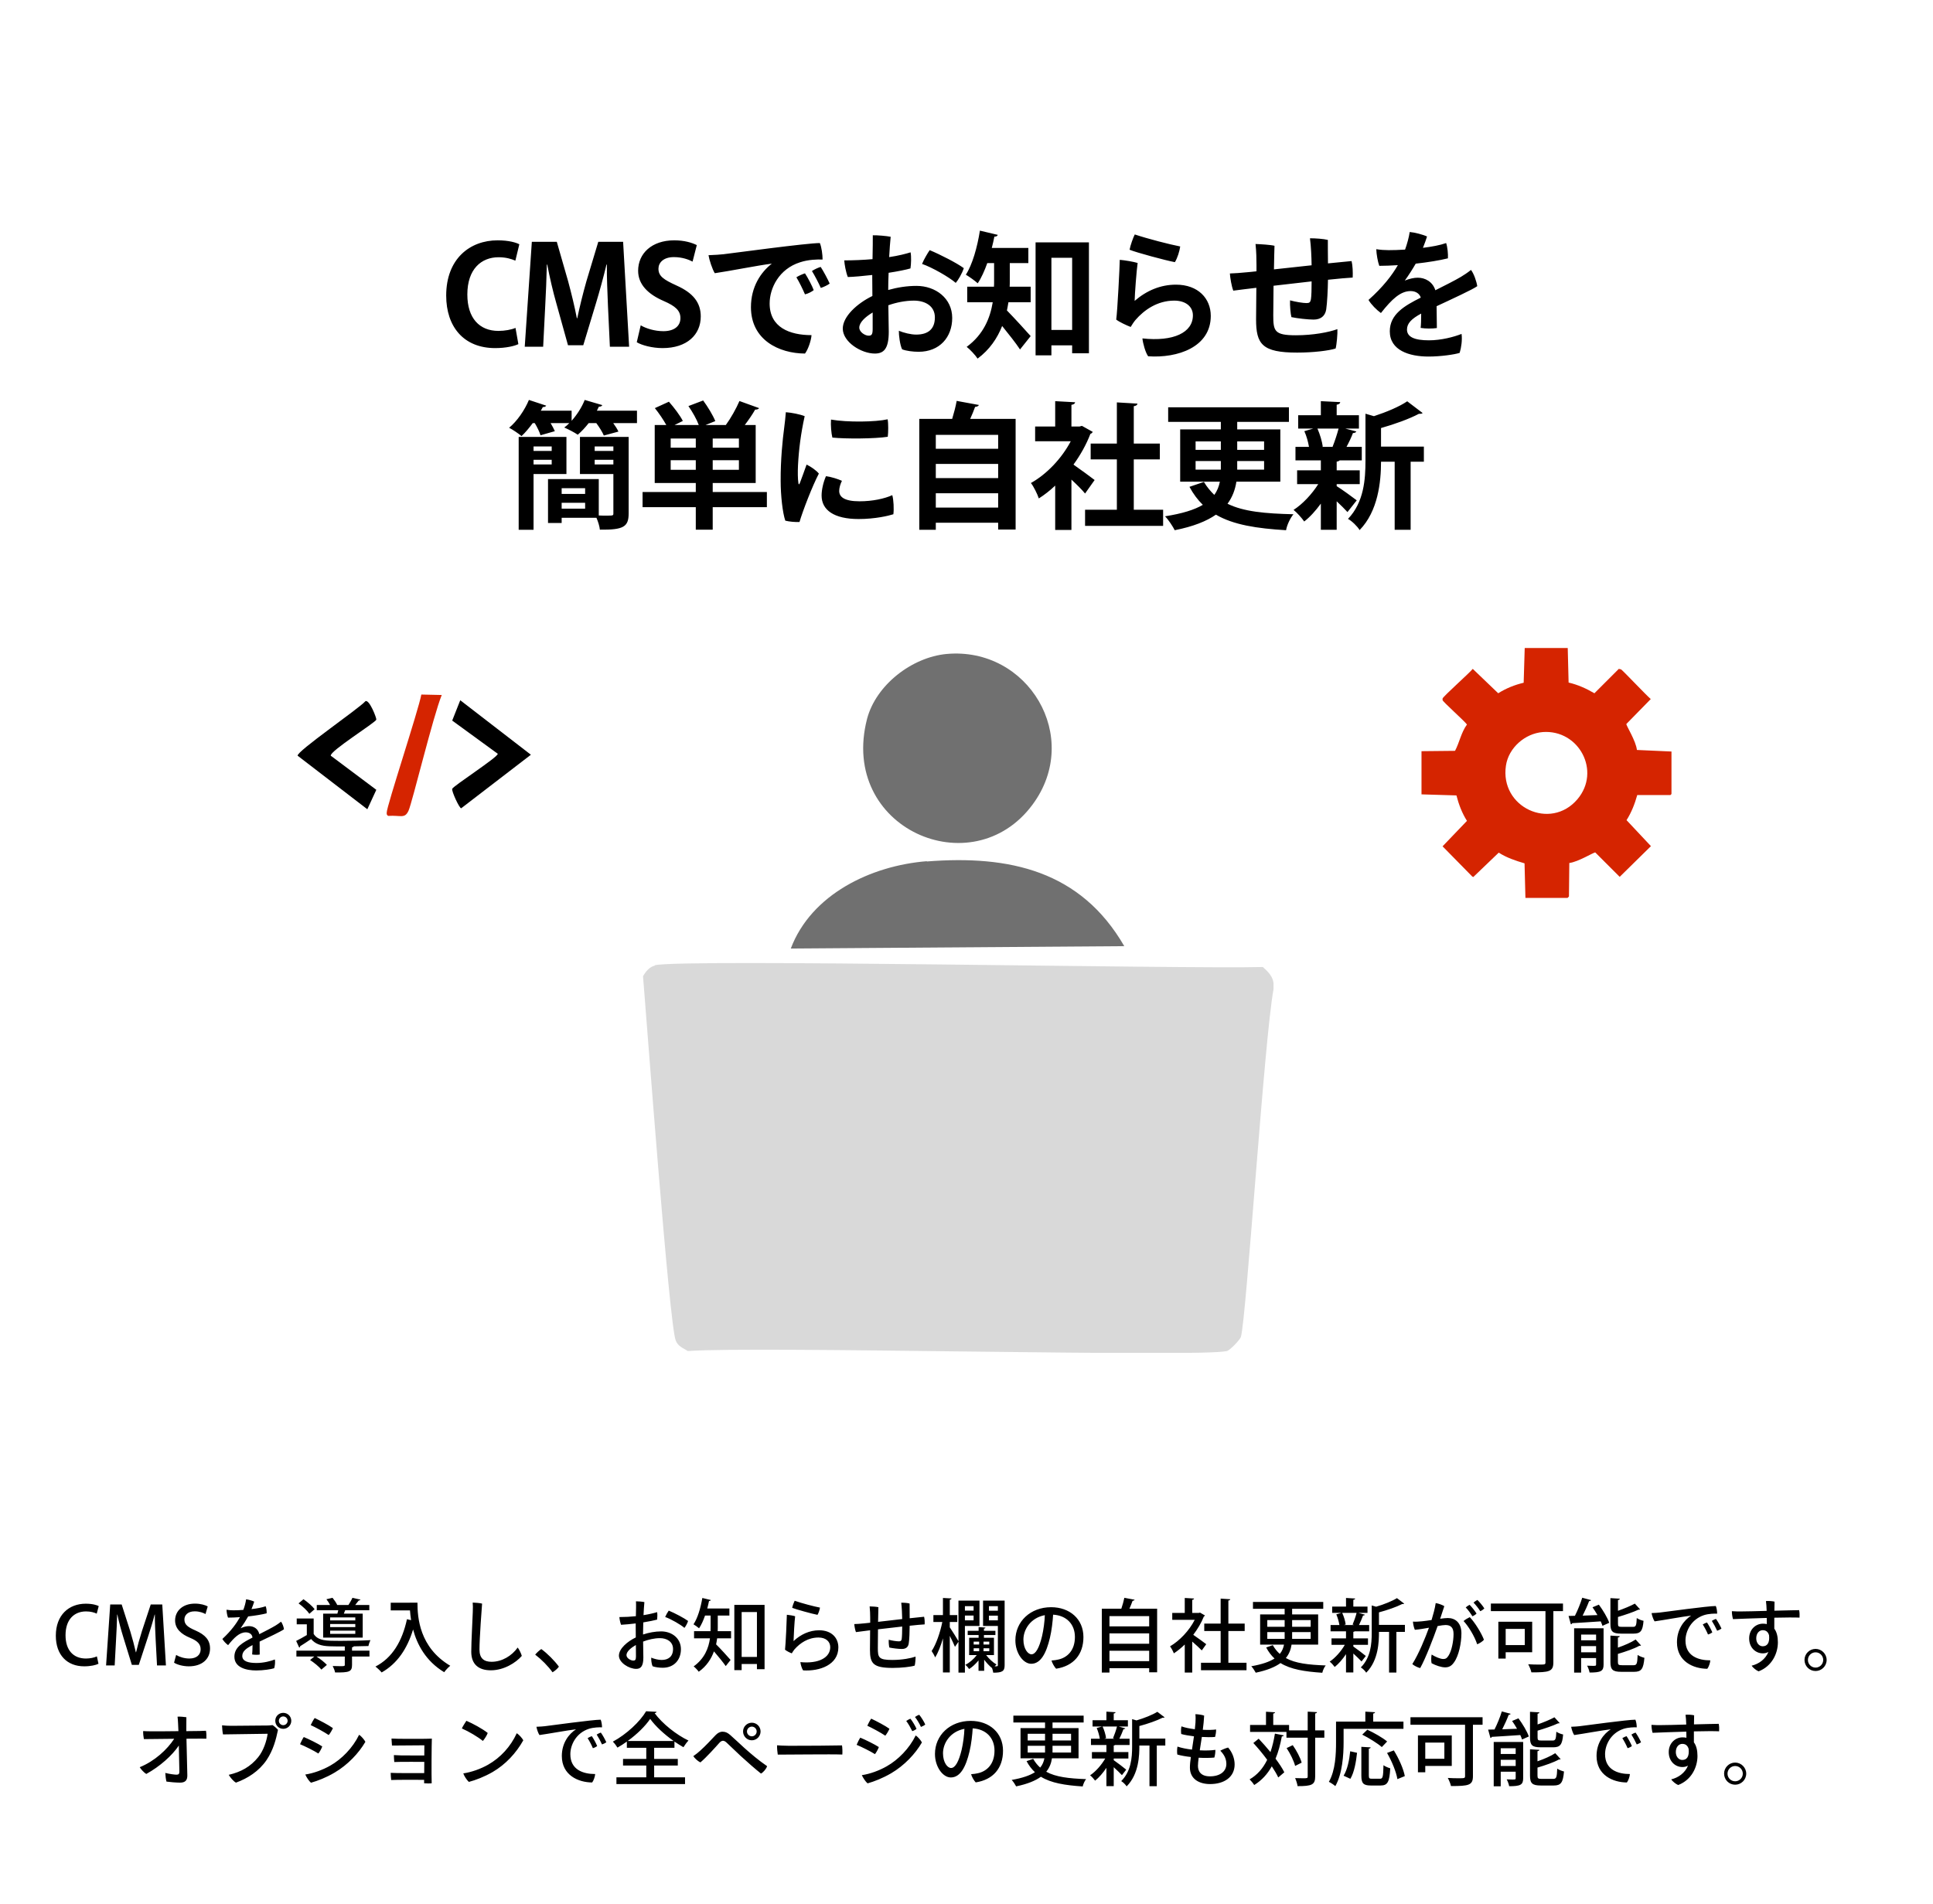 <?xml version="1.0" encoding="UTF-8"?> <svg xmlns="http://www.w3.org/2000/svg" width="340" height="335" viewBox="0 0 340 335" fill="none"><rect width="340" height="335" fill="white"></rect><path d="M17.043 291.404L17.323 292.706C16.875 292.93 15.965 293.154 14.803 293.154C11.821 293.154 9.819 291.18 9.819 287.764C9.819 284.124 12.115 282.136 15.083 282.136C16.315 282.136 17.071 282.402 17.365 282.556L17.015 283.886C16.567 283.676 15.937 283.494 15.139 283.494C13.067 283.494 11.527 284.894 11.527 287.68C11.527 290.312 12.899 291.782 15.111 291.782C15.839 291.782 16.581 291.628 17.043 291.404ZM28.542 282.276L29.186 293H27.618L27.38 288.492C27.31 287.036 27.226 285.384 27.24 284.054H27.198C26.876 285.314 26.456 286.686 26.008 288.044L24.412 292.902H23.194L21.724 288.142C21.29 286.742 20.912 285.342 20.646 284.054H20.604C20.576 285.384 20.492 287.078 20.408 288.576L20.17 293H18.658L19.386 282.276H21.402L22.914 286.994C23.306 288.31 23.628 289.5 23.894 290.676H23.936C24.202 289.528 24.538 288.31 24.958 286.98L26.512 282.276H28.542ZM36.538 282.612L36.146 283.956C35.796 283.76 35.124 283.48 34.242 283.48C32.968 283.48 32.436 284.222 32.436 284.908C32.436 285.818 33.038 286.266 34.396 286.854C36.118 287.61 36.944 288.548 36.944 290.018C36.944 291.81 35.614 293.154 33.206 293.154C32.198 293.154 31.134 292.86 30.616 292.51L30.98 291.152C31.554 291.502 32.422 291.782 33.304 291.782C34.578 291.782 35.292 291.124 35.292 290.158C35.292 289.248 34.746 288.688 33.472 288.156C31.876 287.512 30.798 286.546 30.798 285.09C30.798 283.396 32.156 282.122 34.284 282.122C35.306 282.122 36.076 282.374 36.538 282.612ZM45.12 292.566C46.38 292.566 47.627 292.23 48.355 291.95C48.425 292.426 48.355 293.07 48.228 293.49C47.724 293.658 46.325 293.882 45.078 293.882C43.3 293.882 41.228 293.364 41.228 291.46C41.228 289.752 42.74 288.954 44.407 288.1C44.379 287.582 43.944 287.176 43.23 287.176C42.124 287.176 41.2 288.086 40.123 289.43C39.758 289.164 39.325 288.716 39.114 288.338C40.682 286.896 41.635 285.538 42.209 284.502C41.467 284.558 40.752 284.586 40.108 284.586C39.968 284.25 39.856 283.634 39.843 283.2C40.263 283.27 40.697 283.298 41.019 283.298C41.48 283.298 42.111 283.284 42.797 283.228C43.035 282.612 43.217 281.926 43.286 281.366C43.693 281.408 44.392 281.604 44.715 281.772C44.63 282.038 44.449 282.584 44.239 283.088C45.176 282.976 46.072 282.822 46.73 282.584C46.87 282.906 46.926 283.48 46.898 283.83C46.031 284.054 44.868 284.236 43.651 284.376C43.315 284.978 42.797 285.804 42.321 286.462C42.867 286.196 43.37 286.084 43.791 286.084C44.63 286.084 45.401 286.532 45.611 287.498C46.703 286.938 47.711 286.434 48.48 285.972C48.788 285.776 49.124 285.552 49.432 285.3C49.67 285.594 49.908 286.252 49.95 286.63C49.517 286.98 47.123 288.1 45.666 288.8C45.681 289.5 45.681 290.452 45.681 291.082C45.331 291.152 44.742 291.138 44.35 291.068C44.392 290.774 44.407 290.074 44.42 289.416C43.315 289.99 42.614 290.508 42.614 291.334C42.614 292.286 43.706 292.566 45.12 292.566ZM56.839 288.1V283.886H59.344C59.401 283.704 59.443 283.494 59.498 283.284H55.718V282.36H58.056C57.889 282.024 57.651 281.646 57.413 281.352L58.49 281.1C58.798 281.478 59.135 281.968 59.316 282.36H61.291C61.542 281.968 61.837 281.464 61.99 281.1L63.404 281.422C63.362 281.52 63.264 281.562 63.096 281.576C62.928 281.8 62.705 282.094 62.48 282.36H64.959V283.284H60.717L60.478 283.886H63.797V288.1H56.839ZM58.071 286.252H62.495V285.706H58.071V286.252ZM58.071 285.076H62.495V284.544H58.071V285.076ZM58.071 287.442H62.495V286.882H58.071V287.442ZM52.513 282.08L53.38 281.352C54.094 281.842 54.949 282.57 55.34 283.102L54.416 283.914C54.053 283.368 53.227 282.598 52.513 282.08ZM55.172 284.74V287.456C55.956 288.674 57.37 288.674 59.849 288.674C61.627 288.674 63.839 288.632 65.154 288.548C65.028 288.8 64.861 289.276 64.805 289.584C64.132 289.612 63.209 289.626 62.228 289.64C62.187 289.724 62.102 289.78 61.92 289.808V290.396H64.987V291.432H61.92V292.902C61.92 294.12 61.416 294.26 58.938 294.232C58.883 293.896 58.687 293.42 58.519 293.098C58.995 293.112 59.471 293.126 59.821 293.126C60.548 293.126 60.647 293.126 60.647 292.874V291.432H55.676C56.349 291.866 57.105 292.468 57.496 292.902L56.531 293.728C56.139 293.238 55.257 292.51 54.542 292.048L55.285 291.432H52.135V290.396H60.647V289.654C59.611 289.654 58.617 289.654 57.931 289.626C56.461 289.57 55.438 289.22 54.724 288.352C54.038 288.814 53.367 289.276 52.779 289.626C52.779 289.766 52.736 289.822 52.624 289.85L52.093 288.688C52.653 288.408 53.339 288.03 53.968 287.652V285.762H52.191V284.74H55.172ZM72.07 281.968V281.954H73.428C73.428 284.544 73.764 289.836 79.197 293.056C78.903 293.28 78.356 293.854 78.132 294.19C74.885 292.23 73.359 289.304 72.659 286.672C71.623 290.074 69.873 292.678 67.129 294.232C66.904 293.952 66.373 293.448 66.037 293.196C68.99 291.684 70.74 288.758 71.581 284.866L72.308 285.034C72.21 284.418 72.154 283.844 72.112 283.312H68.725V281.968H72.07ZM83.144 281.94C83.55 281.94 84.475 282.024 84.796 282.122C84.74 282.738 84.335 288.268 84.335 290.2C84.335 291.768 85.132 292.356 86.463 292.356C88.296 292.356 90.032 291.306 91.055 289.85C91.32 290.158 91.684 290.942 91.782 291.32C90.746 292.524 88.632 293.854 86.337 293.854C84.278 293.854 82.892 292.888 82.892 290.592C82.892 288.688 83.13 284.866 83.159 283.592C83.186 282.85 83.186 282.388 83.144 281.94ZM98.306 293.21C98.097 293.546 97.537 294.008 97.186 294.204C96.43 293.14 95.254 291.95 94.135 291.096C94.428 290.746 94.876 290.326 95.213 290.116C96.29 290.9 97.537 292.16 98.306 293.21ZM113.105 287.442V287.554C114.127 287.218 115.247 287.008 116.283 287.008C118.173 287.008 119.769 288.212 119.769 290.144C119.769 292.02 118.551 293.406 116.577 293.406C115.961 293.406 115.289 293.322 114.785 293.14C114.603 292.776 114.519 291.978 114.547 291.628C115.079 291.852 115.807 292.034 116.381 292.034C117.557 292.034 118.383 291.432 118.383 290.102C118.383 288.786 117.249 288.198 116.087 288.198C115.093 288.198 114.029 288.45 113.119 288.8C113.133 289.836 113.147 290.942 113.161 291.614C113.161 293.182 112.671 293.602 111.901 293.602C110.641 293.602 108.863 292.51 108.863 291.278C108.863 290.032 110.389 288.758 111.831 288.072C111.817 287.386 111.817 286.742 111.817 286.294V285.608C110.977 285.706 109.913 285.818 109.241 285.846C109.087 285.468 108.961 284.81 108.947 284.488C109.927 284.488 110.949 284.432 111.845 284.334C111.873 283.214 111.901 282.192 111.859 281.716C112.251 281.716 113.021 281.772 113.343 281.856C113.287 282.458 113.231 283.27 113.189 284.152C114.169 283.998 115.093 283.774 115.583 283.62C115.653 283.97 115.625 284.572 115.583 284.936C115.163 285.048 114.127 285.272 113.147 285.426C113.119 286.126 113.105 286.812 113.105 287.442ZM117.627 283.354C118.719 283.802 120.371 284.684 121.029 285.174C120.903 285.608 120.567 286.182 120.385 286.392C119.755 285.832 118.033 284.838 116.997 284.474C117.151 284.11 117.445 283.592 117.627 283.354ZM111.859 291.446C111.859 291.012 111.859 290.242 111.845 289.402C111.005 289.878 110.193 290.55 110.193 291.18C110.193 291.754 110.991 292.146 111.383 292.146C111.691 292.146 111.859 292.048 111.859 291.446ZM128.295 284.222H126.251V286.35C126.251 286.546 126.251 286.756 126.237 286.966H128.589V288.226H126.139C126.097 288.576 126.027 288.926 125.957 289.29C126.643 289.948 128.127 291.6 128.505 292.034L127.651 293.112C127.217 292.482 126.293 291.348 125.579 290.522C125.103 291.852 124.277 293.126 122.905 294.106C122.723 293.84 122.261 293.35 122.009 293.168C123.941 291.768 124.641 289.948 124.879 288.226H122.079V286.966H124.977C124.991 286.742 124.991 286.532 124.991 286.322V284.222H124.011C123.717 285.076 123.367 285.86 122.961 286.462C122.737 286.266 122.275 285.93 121.981 285.762C122.695 284.712 123.241 282.892 123.535 281.128L125.033 281.492C124.991 281.59 124.893 281.66 124.711 281.66C124.627 282.094 124.515 282.542 124.403 282.976H128.295V284.222ZM129.163 293.826V282.346H134.483V293.658H133.139V292.748H130.451V293.826H129.163ZM130.451 283.606V291.502H133.139V283.606H130.451ZM139.341 282.864C139.411 282.486 139.635 281.884 139.775 281.618C141.049 282.066 143.191 282.626 144.227 282.822C144.171 283.214 144.003 283.746 143.793 284.096C142.883 283.928 139.999 283.13 139.341 282.864ZM139.859 284.348C139.747 285.146 139.593 287.96 139.579 288.716C140.853 287.526 142.393 286.812 144.087 286.812C146.229 286.812 147.461 288.114 147.461 289.822C147.461 292.916 144.143 294.05 141.259 293.868C141.035 293.546 140.825 292.846 140.783 292.412C143.975 292.734 146.033 291.628 146.033 289.78C146.033 288.8 145.263 288.086 143.975 288.086C142.155 288.086 140.741 289.038 139.733 290.186C139.565 290.396 139.397 290.662 139.271 290.872C138.921 290.746 138.333 290.452 138.081 290.228C138.193 289.402 138.403 284.628 138.403 284.082C138.837 284.124 139.551 284.236 139.859 284.348ZM153.061 285.482V284.614C153.061 284.04 153.033 283.242 152.963 282.612C153.369 282.612 154.195 282.668 154.503 282.752C154.489 283.242 154.475 284.236 154.447 285.328C155.721 285.188 157.247 285.006 158.689 284.838C158.675 283.9 158.619 282.766 158.521 281.968C158.997 281.954 159.627 281.996 159.991 282.108C159.991 282.682 160.005 283.788 160.005 284.698C161.027 284.586 161.923 284.488 162.539 284.432C162.637 284.782 162.665 285.37 162.637 285.776C162.091 285.804 161.139 285.888 160.005 286.014C159.991 287.022 159.963 288.45 159.837 289.15C159.739 289.78 159.319 290.102 158.633 290.102C158.059 290.102 157.009 289.976 156.435 289.85C156.351 289.598 156.295 288.912 156.323 288.478C156.911 288.646 157.737 288.758 158.101 288.758C158.423 288.758 158.549 288.674 158.605 288.338C158.661 287.932 158.689 287.022 158.689 286.154C157.317 286.308 155.805 286.476 154.433 286.644C154.419 288.072 154.405 289.43 154.405 289.92C154.405 291.6 154.531 292.034 156.953 292.034C158.731 292.034 160.285 291.712 161.041 291.446C161.055 291.81 160.985 292.678 160.887 293.028C160.243 293.238 158.591 293.434 157.037 293.434C153.579 293.434 153.019 292.664 153.019 290.242C153.019 289.64 153.033 288.128 153.047 286.812C151.955 286.952 151.059 287.064 150.555 287.134C150.401 286.756 150.289 286.098 150.261 285.72C150.793 285.706 151.213 285.678 152.025 285.594C152.263 285.566 152.627 285.538 153.061 285.482ZM172.913 281.59H176.707V292.958C176.707 294.008 176.301 294.274 174.705 294.274C174.677 294.05 174.593 293.742 174.495 293.462C174.033 293.098 173.529 292.552 173.109 291.992V293.938H172.115V292.118C171.625 292.72 171.023 293.28 170.463 293.63C170.309 293.392 170.015 293.056 169.791 292.888C170.519 292.538 171.289 291.866 171.807 291.18H170.463V288.128H172.129V287.652H170.211V286.91H172.129V286.252L173.333 286.336C173.333 286.434 173.249 286.504 173.067 286.518V286.91H175.083V287.652H173.067V288.128H174.831V291.18H173.459C173.935 291.81 174.649 292.482 175.279 292.832C175.181 292.916 175.055 293.028 174.943 293.154C175.461 293.154 175.517 293.154 175.517 292.944V286.056H172.913V281.59ZM172.283 281.59V286.056H169.721V294.26H168.587V288.828L167.971 289.724C167.789 289.276 167.411 288.478 167.061 287.792V294.232H165.857V288.24C165.479 289.542 165.003 290.774 164.485 291.586C164.345 291.236 164.065 290.746 163.869 290.466C164.653 289.304 165.381 287.176 165.745 285.356H164.177V284.138H165.857V281.128L167.369 281.212C167.355 281.324 167.271 281.394 167.061 281.436V284.138H168.377V285.356H167.061V286.294C167.425 286.826 168.335 288.282 168.587 288.73V281.59H172.283ZM172.227 288.814H171.261V289.318H172.227V288.814ZM172.997 289.318H174.005V288.814H172.997V289.318ZM172.227 289.976H171.261V290.494H172.227V289.976ZM172.997 290.494H174.005V289.976H172.997V290.494ZM171.247 283.354V282.57H169.721V283.354H171.247ZM169.721 284.222V285.062H171.247V284.222H169.721ZM175.517 283.368V282.57H173.949V283.368H175.517ZM173.949 284.236V285.062H175.517V284.236H173.949ZM184.883 282.752C188.159 282.752 190.567 284.838 190.567 288.002C190.567 291.068 188.831 293.098 185.765 293.574C185.471 293.28 185.065 292.58 184.953 292.132C185.429 292.104 185.835 292.034 186.199 291.95C187.655 291.614 189.069 290.438 189.069 287.988C189.069 285.72 187.557 284.194 185.233 284.068C185.177 285.146 184.981 286.882 184.673 288.142C184.043 290.802 183.077 292.706 181.383 292.706C179.983 292.706 178.597 290.844 178.597 288.576C178.597 285.272 181.243 282.752 184.883 282.752ZM181.425 291.04C182.167 291.04 182.797 289.892 183.287 287.848C183.539 286.784 183.749 285.258 183.777 284.152C181.271 284.628 180.011 286.672 180.011 288.45C180.011 290.088 180.809 291.04 181.425 291.04ZM197.763 281.1L199.569 281.436C199.527 281.548 199.415 281.618 199.219 281.618C199.065 282.038 198.869 282.542 198.659 283.018H203.531V294.204H202.131V293.476H195.145V294.246H193.801V283.018H197.231C197.441 282.402 197.651 281.674 197.763 281.1ZM202.131 289.178V287.358H195.145V289.178H202.131ZM202.131 286.126V284.32H195.145V286.126H202.131ZM195.145 290.41V292.244H202.131V290.41H195.145ZM211.077 283.704L211.945 284.208C211.917 284.292 211.833 284.348 211.749 284.39C211.301 285.51 210.643 286.616 209.887 287.61C210.573 288.072 211.819 288.996 212.169 289.262L211.385 290.354C211.021 289.976 210.321 289.332 209.705 288.8V294.246H208.389V289.318C207.773 289.92 207.115 290.452 206.471 290.872C206.345 290.522 206.009 289.892 205.799 289.64C207.479 288.66 209.173 286.882 210.139 284.978H206.191V283.76H208.389V281.128L210.027 281.226C210.013 281.338 209.929 281.422 209.705 281.464V283.76H210.867L211.077 283.704ZM216.061 286.938V292.524H219.253V293.84H211.245V292.524H214.703V286.938H211.819V285.636H214.703V281.24L216.397 281.352C216.383 281.464 216.285 281.548 216.061 281.576V285.636H218.931V286.938H216.061ZM231.853 284.026V289.332H227.177C227.051 290.186 226.757 290.984 226.169 291.698C227.835 292.622 230.117 292.888 233.183 293C232.931 293.294 232.679 293.854 232.581 294.288C229.445 294.078 227.023 293.686 225.231 292.58C224.265 293.28 222.879 293.854 220.877 294.274C220.723 293.98 220.373 293.434 220.093 293.14C222.011 292.804 223.299 292.342 224.181 291.782C223.607 291.25 223.117 290.606 222.711 289.836L223.873 289.43C224.223 290.046 224.629 290.55 225.105 290.97C225.525 290.466 225.735 289.92 225.847 289.332H221.647V284.026H225.959V283.032H220.387V281.828H232.749V283.032H227.275V284.026H231.853ZM225.959 285.02H222.907V286.196H225.959V285.02ZM230.537 286.196V285.02H227.275V286.196H230.537ZM222.907 287.134V288.324H225.959V287.134H222.907ZM227.275 288.324H230.537V287.134H227.275V288.324ZM238.041 289.374V289.668C238.503 289.976 239.903 291.04 240.239 291.334L239.483 292.3C239.189 291.978 238.573 291.39 238.041 290.9V294.232H236.753V291.012C236.151 291.922 235.437 292.734 234.765 293.266C234.555 292.972 234.163 292.538 233.883 292.328C234.849 291.684 235.885 290.522 236.543 289.374H234.205V288.24H236.753V286.994H234.037V285.888H235.591C235.507 285.328 235.297 284.586 235.045 284.012L235.969 283.746H234.317V282.64H236.753V281.128L238.363 281.226C238.349 281.338 238.265 281.422 238.041 281.45V282.64H240.533V283.746H238.923L240.071 284.068C240.043 284.166 239.931 284.208 239.749 284.222C239.581 284.698 239.287 285.37 239.035 285.888H240.827V286.994H238.293C238.237 287.036 238.167 287.064 238.041 287.092V288.24H240.617V289.374H238.041ZM242.549 285.86H247.113V287.092H245.615V294.246H244.327V287.092H242.549C242.549 288.702 242.507 292.076 240.309 294.274C240.141 293.98 239.665 293.518 239.357 293.35C241.093 291.614 241.275 289.234 241.275 287.288V282.444L242.045 282.668C243.431 282.262 244.859 281.688 245.713 281.156L246.987 282.122C246.931 282.192 246.791 282.22 246.637 282.192C245.629 282.71 244.047 283.256 242.549 283.662V285.86ZM238.167 285.888L237.915 285.804C238.153 285.244 238.461 284.376 238.615 283.746H236.081C236.389 284.39 236.627 285.244 236.697 285.79L236.389 285.888H238.167ZM261.085 282.976C260.945 283.116 260.637 283.354 260.371 283.452C260.049 282.948 259.601 282.374 259.181 281.94C259.363 281.772 259.685 281.562 259.867 281.478C260.231 281.828 260.805 282.5 261.085 282.976ZM254.659 284.656C255.933 284.656 257.053 285.454 257.053 287.358C257.053 289.038 256.591 291.32 255.751 292.454C255.303 293.112 254.813 293.336 254.197 293.336C253.525 293.336 252.559 293.014 251.803 292.608C251.705 292.188 251.733 291.432 251.817 291.082C252.461 291.488 253.343 291.866 253.847 291.866C254.239 291.866 254.477 291.768 254.785 291.278C255.331 290.438 255.667 288.744 255.667 287.47C255.667 286.308 255.149 285.888 254.253 285.888C253.945 285.888 253.455 285.958 252.867 286.07C252.111 288.212 250.767 291.74 249.801 293.462C249.395 293.378 248.723 293.042 248.415 292.762C249.563 290.942 250.711 288.114 251.341 286.364C250.557 286.504 249.689 286.658 248.863 286.728C248.695 286.378 248.555 285.748 248.527 285.286C249.003 285.328 249.535 285.286 250.137 285.23C250.585 285.188 251.173 285.104 251.803 285.006C252.069 284.11 252.391 282.99 252.531 282.024C253.049 282.108 253.721 282.36 254.043 282.57C253.875 283.088 253.623 283.83 253.315 284.782C253.847 284.712 254.323 284.656 254.659 284.656ZM259.713 283.872C259.573 284.026 259.251 284.25 258.985 284.348C258.677 283.844 258.229 283.214 257.809 282.794C257.991 282.626 258.299 282.416 258.495 282.332C258.859 282.696 259.433 283.41 259.713 283.872ZM257.431 285.188C257.711 284.936 258.201 284.656 258.523 284.502C259.419 285.426 260.595 287.344 261.015 288.478C260.805 288.758 260.231 289.122 259.825 289.276C259.349 287.82 258.257 286.056 257.431 285.188ZM262.233 282.108H274.917V283.438H273.223V292.454C273.223 294.078 272.509 294.218 269.359 294.218C269.289 293.826 269.009 293.168 268.799 292.79C269.443 292.832 270.129 292.846 270.647 292.846C271.767 292.846 271.837 292.846 271.837 292.426V283.438H262.233V282.108ZM269.499 285.314V290.676H264.837V291.796H263.549V285.314H269.499ZM268.197 289.416V286.574H264.837V289.416H268.197ZM276.877 286.462H282.057V292.846C282.057 294.008 281.581 294.246 279.593 294.246C279.537 293.882 279.341 293.364 279.159 293.042C279.509 293.056 279.845 293.07 280.111 293.07C280.671 293.07 280.741 293.07 280.741 292.832V291.698H278.109V294.26H276.877V286.462ZM280.741 288.576V287.568H278.109V288.576H280.741ZM278.109 289.598V290.69H280.741V289.598H278.109ZM285.291 286.21H287.237C287.741 286.21 287.839 285.986 287.895 284.656C288.175 284.866 288.721 285.076 289.085 285.146C288.945 286.924 288.567 287.4 287.349 287.4H285.137C283.639 287.4 283.261 287.022 283.261 285.678V281.156L284.913 281.254C284.899 281.38 284.815 281.45 284.591 281.492V283.382C285.697 282.99 286.817 282.528 287.559 282.122L288.483 283.144C288.427 283.186 288.399 283.186 288.189 283.186C287.279 283.62 285.893 284.082 284.591 284.474V285.664C284.591 286.14 284.689 286.21 285.291 286.21ZM284.577 290.97V292.384C284.577 292.874 284.689 292.958 285.319 292.958H287.335C287.895 292.958 287.993 292.692 288.049 291.152C288.343 291.362 288.875 291.572 289.239 291.656C289.071 293.602 288.707 294.12 287.447 294.12H285.151C283.653 294.12 283.261 293.728 283.261 292.398V287.75L284.913 287.848C284.899 287.96 284.801 288.044 284.577 288.086V289.864C285.753 289.458 286.929 288.94 287.699 288.436L288.651 289.486C288.581 289.542 288.483 289.542 288.343 289.542C287.433 290.06 285.935 290.564 284.577 290.97ZM278.305 281.086L279.859 281.506C279.817 281.604 279.691 281.674 279.509 281.688C279.229 282.444 278.795 283.41 278.375 284.236C279.187 284.208 280.083 284.18 280.979 284.138C280.713 283.662 280.405 283.186 280.111 282.766L281.231 282.304C281.959 283.298 282.757 284.614 283.051 285.496L281.861 286.028C281.791 285.79 281.679 285.524 281.553 285.244C279.677 285.384 277.773 285.482 276.527 285.566C276.513 285.678 276.415 285.748 276.303 285.762L275.897 284.292L277.017 284.264C277.493 283.326 278.011 282.052 278.305 281.086ZM290.499 283.788C291.073 283.774 291.703 283.718 291.955 283.69C292.907 283.578 300.397 282.542 301.797 282.542C301.951 282.878 302.035 283.48 302.035 283.886C301.601 283.872 300.593 283.872 299.711 284.152C297.443 284.908 296.463 286.994 296.463 288.618C296.463 291.348 298.717 292.104 300.831 292.104C300.803 292.566 300.551 293.28 300.299 293.588C297.849 293.574 294.965 292.3 294.965 288.926C294.965 286.644 296.197 285.048 297.457 284.236C296.127 284.376 292.501 285.048 291.031 285.244C290.807 284.936 290.555 284.166 290.499 283.788ZM301.825 284.81C302.133 285.216 302.595 286.056 302.791 286.518C302.623 286.644 302.301 286.812 302.035 286.896C301.797 286.364 301.405 285.636 301.097 285.16C301.307 285.02 301.629 284.866 301.825 284.81ZM300.243 285.44C300.523 285.832 301.013 286.742 301.181 287.176C301.027 287.316 300.691 287.484 300.425 287.554C300.201 287.008 299.809 286.266 299.501 285.79C299.711 285.65 300.047 285.496 300.243 285.44ZM310.743 283.396L310.729 283.13C310.715 282.654 310.687 282.178 310.617 281.674C311.037 281.632 311.751 281.674 312.129 281.772C312.115 282.024 312.101 282.626 312.101 283.368C314.005 283.326 315.797 283.27 316.455 283.27C316.539 283.634 316.553 284.236 316.525 284.586C315.657 284.544 313.949 284.558 312.087 284.6V286.532C312.521 287.106 312.717 287.932 312.717 288.926C312.717 290.9 311.667 293.14 309.329 294.036C308.937 293.896 308.307 293.378 308.097 293.042C309.329 292.748 310.519 291.936 311.051 290.62C310.771 290.788 310.435 290.872 310.071 290.872C308.797 290.872 307.663 289.864 307.663 288.24C307.663 286.7 308.783 285.65 310.099 285.65C310.337 285.65 310.561 285.678 310.771 285.72L310.757 284.642C308.265 284.712 305.773 284.81 304.821 284.852C304.723 284.516 304.611 283.872 304.625 283.452C305.087 283.494 305.885 283.508 306.431 283.494C307.131 283.494 308.881 283.452 310.743 283.396ZM310.043 289.626C310.855 289.626 311.303 289.024 311.163 287.68C310.967 287.036 310.575 286.798 310.043 286.798C309.441 286.798 308.909 287.33 308.909 288.24C308.909 289.024 309.399 289.626 310.043 289.626ZM317.399 292.034V292.02C317.399 290.97 318.267 290.088 319.345 290.088C320.409 290.088 321.291 290.97 321.291 292.034C321.291 293.112 320.409 293.98 319.345 293.98C318.267 293.98 317.399 293.112 317.399 292.034ZM318.001 292.034V292.048C318.001 292.776 318.603 293.378 319.345 293.378C320.087 293.378 320.689 292.776 320.689 292.034C320.689 291.292 320.087 290.69 319.345 290.69C318.603 290.69 318.001 291.292 318.001 292.034ZM35.149 304.53L36.227 304.488C36.311 304.866 36.325 305.51 36.297 305.888C36.017 305.888 35.723 305.874 35.387 305.874C35.205 305.874 34.127 305.874 32.797 305.888C32.825 307.596 32.937 311.614 32.951 312.328C32.965 313.182 32.601 313.616 31.677 313.616C31.005 313.616 29.829 313.518 29.283 313.434C29.171 313.056 29.087 312.328 29.073 311.908C29.829 312.104 30.753 312.216 31.033 312.216C31.397 312.216 31.551 312.104 31.551 311.684C31.551 311.684 31.551 311.362 31.453 307.092C30.305 308.814 28.135 310.774 25.727 312.09C25.321 311.852 24.789 311.264 24.579 310.9C27.211 309.836 29.423 307.778 30.641 305.902C28.835 305.916 27.113 305.944 26.735 305.944C26.511 305.944 25.727 305.958 25.307 305.958C25.223 305.538 25.167 304.964 25.181 304.544C25.615 304.572 26.049 304.586 26.539 304.586C27.085 304.6 29.311 304.586 31.383 304.558C31.341 303.69 31.313 302.626 31.229 302.01C31.593 301.982 32.377 302.038 32.783 302.108C32.769 302.612 32.769 303.564 32.769 304.558C33.959 304.544 34.897 304.53 35.149 304.53ZM48.421 302.738V302.724C48.421 301.954 49.037 301.338 49.821 301.338C50.605 301.338 51.235 301.954 51.235 302.738C51.235 303.522 50.605 304.152 49.821 304.152C49.037 304.152 48.421 303.522 48.421 302.738ZM49.051 302.738V302.752C49.051 303.158 49.401 303.508 49.821 303.508C50.241 303.508 50.591 303.158 50.591 302.738C50.591 302.318 50.241 301.968 49.821 301.968C49.401 301.968 49.051 302.318 49.051 302.738ZM48.897 304.334C48.547 306 48.085 307.862 46.881 309.654C45.537 311.614 43.563 312.874 41.505 313.616C41.057 313.378 40.525 312.734 40.231 312.244C42.387 311.74 44.067 310.816 45.425 309.122C46.349 307.974 46.895 306.308 47.077 305.02C45.985 305.034 40.441 305.104 39.223 305.132C39.139 304.768 39.055 303.872 39.055 303.536C39.587 303.592 40.189 303.62 40.679 303.62C41.393 303.62 46.349 303.578 47.147 303.564C47.385 303.55 47.651 303.536 47.931 303.494C48.211 303.662 48.659 304.04 48.897 304.334ZM55.351 302.248C56.233 302.668 57.829 303.494 58.557 304.026C58.417 304.362 58.053 304.992 57.815 305.244C57.031 304.712 55.533 303.9 54.651 303.494C54.791 303.158 55.169 302.486 55.351 302.248ZM53.699 312.188C55.141 311.978 56.793 311.362 58.095 310.62C60.097 309.486 62.043 307.512 63.163 305.202C63.583 305.454 64.073 306.07 64.269 306.434C63.093 308.45 61.161 310.494 58.851 311.852C57.353 312.734 55.897 313.294 54.707 313.63C54.315 313.322 53.895 312.636 53.699 312.188ZM53.433 305.594C54.287 305.944 55.967 306.77 56.681 307.246C56.569 307.596 56.233 308.226 55.995 308.492C55.225 308.002 53.713 307.246 52.775 306.854C52.915 306.518 53.251 305.832 53.433 305.594ZM74.629 308.842L74.643 307.05C74.111 307.05 69.897 307.078 68.945 307.092C68.917 306.826 68.861 306.042 68.861 305.86C69.169 305.874 69.841 305.902 70.163 305.902C70.793 305.916 75.189 305.93 75.959 305.874C75.917 306.686 75.875 312.44 75.931 313.728C75.651 313.77 74.951 313.77 74.601 313.728V313.126C73.229 313.112 70.471 313.112 69.939 313.126C69.505 313.126 69.029 313.154 68.805 313.154C68.763 312.818 68.721 312.132 68.721 311.894C69.449 311.95 73.061 311.95 74.615 311.936L74.629 309.962C73.397 309.948 70.975 309.962 70.499 309.962C70.023 309.962 69.645 309.976 69.351 309.99C69.323 309.724 69.281 309.038 69.281 308.772C69.449 308.786 70.107 308.814 70.611 308.828C71.871 308.842 73.677 308.842 74.629 308.842ZM82.035 302.738C83.127 303.2 84.891 304.152 85.787 304.88C85.661 305.272 85.213 305.972 84.933 306.28C84.079 305.58 82.483 304.628 81.237 304.082C81.405 303.718 81.853 302.99 82.035 302.738ZM81.489 311.992C82.973 311.768 84.555 311.194 85.843 310.466C88.055 309.206 89.805 307.288 90.897 304.922C91.317 305.188 91.849 305.79 92.045 306.168C90.785 308.408 88.965 310.396 86.641 311.754C85.129 312.622 83.659 313.168 82.469 313.49C82.063 313.112 81.657 312.468 81.489 311.992ZM94.355 303.788C94.929 303.774 95.559 303.718 95.811 303.69C96.763 303.578 104.253 302.542 105.653 302.542C105.807 302.878 105.891 303.48 105.891 303.886C105.457 303.872 104.449 303.872 103.567 304.152C101.299 304.908 100.319 306.994 100.319 308.618C100.319 311.348 102.573 312.104 104.687 312.104C104.659 312.566 104.407 313.28 104.155 313.588C101.705 313.574 98.821 312.3 98.821 308.926C98.821 306.644 100.053 305.048 101.313 304.236C99.983 304.376 96.357 305.048 94.887 305.244C94.663 304.936 94.411 304.166 94.355 303.788ZM105.681 304.81C105.989 305.216 106.451 306.056 106.647 306.518C106.479 306.644 106.157 306.812 105.891 306.896C105.653 306.364 105.261 305.636 104.953 305.16C105.163 305.02 105.485 304.866 105.681 304.81ZM104.099 305.44C104.379 305.832 104.869 306.742 105.037 307.176C104.883 307.316 104.547 307.484 104.281 307.554C104.057 307.008 103.665 306.266 103.357 305.79C103.567 305.65 103.903 305.496 104.099 305.44ZM119.219 310.606H115.061V312.678H120.493V313.868H108.425V312.678H113.675V310.606H109.587V309.444H113.675V307.484H110.259V306.392C109.727 306.784 109.167 307.134 108.607 307.456C108.439 307.162 108.075 306.672 107.795 306.406C110.217 305.104 112.583 302.864 113.647 301.058L115.481 301.156C115.439 301.296 115.327 301.38 115.145 301.394C116.503 303.242 118.967 305.202 121.095 306.21C120.773 306.546 120.465 306.994 120.213 307.386C119.695 307.092 119.163 306.756 118.631 306.392V307.484H115.061V309.444H119.219V310.606ZM110.399 306.294H118.491C116.853 305.132 115.285 303.69 114.361 302.402C113.521 303.648 112.065 305.09 110.399 306.294ZM130.699 304.614V304.6C130.699 303.76 131.399 303.074 132.239 303.074C133.093 303.074 133.779 303.76 133.779 304.614C133.779 305.468 133.093 306.168 132.239 306.168C131.399 306.168 130.699 305.468 130.699 304.614ZM131.385 304.614V304.628C131.385 305.076 131.777 305.468 132.239 305.468C132.715 305.468 133.093 305.076 133.093 304.614C133.093 304.152 132.715 303.76 132.239 303.76C131.777 303.76 131.385 304.152 131.385 304.614ZM121.949 308.954C122.425 308.632 122.831 308.296 123.181 307.974C124.175 307.078 125.085 306.084 125.841 305.286C126.233 304.88 126.625 304.656 127.087 304.656C127.577 304.656 127.941 304.81 128.417 305.216C129.229 305.916 129.957 306.644 130.895 307.484C132.113 308.576 133.457 309.71 134.927 310.718C134.801 311.166 134.269 311.81 133.849 312.02C132.883 311.25 131.497 310.046 130.265 308.912C129.271 308.002 128.515 307.218 127.787 306.56C127.507 306.308 127.325 306.252 127.143 306.252C126.947 306.266 126.751 306.378 126.555 306.588C125.897 307.33 124.301 309.122 123.195 310.06C122.761 309.85 122.201 309.36 121.949 308.954ZM136.677 307.05C137.069 307.078 137.993 307.134 138.777 307.134C141.913 307.148 146.799 307.092 148.101 307.064C148.171 307.414 148.199 308.296 148.157 308.674C146.183 308.59 138.553 308.702 136.803 308.688C136.733 308.296 136.663 307.498 136.677 307.05ZM161.681 301.674C162.031 302.08 162.549 302.92 162.745 303.396C162.591 303.536 162.269 303.718 161.989 303.816C161.723 303.228 161.303 302.528 160.939 302.066C161.177 301.898 161.457 301.744 161.681 301.674ZM160.141 302.374C160.491 302.794 161.009 303.676 161.205 304.152C161.051 304.306 160.729 304.474 160.463 304.558C160.197 304.012 159.777 303.256 159.399 302.766C159.637 302.612 159.917 302.444 160.141 302.374ZM153.239 302.36C154.135 302.78 155.717 303.606 156.445 304.138C156.319 304.474 155.941 305.104 155.717 305.356C154.933 304.824 153.421 304.012 152.553 303.606C152.693 303.27 153.057 302.598 153.239 302.36ZM151.587 312.3C153.043 312.09 154.695 311.474 155.983 310.732C157.985 309.598 159.931 307.624 161.065 305.314C161.471 305.566 161.975 306.182 162.157 306.546C160.995 308.562 159.063 310.606 156.753 311.964C155.241 312.846 153.785 313.406 152.609 313.742C152.217 313.434 151.797 312.748 151.587 312.3ZM151.321 305.706C152.189 306.056 153.855 306.882 154.583 307.358C154.471 307.708 154.121 308.338 153.897 308.604C153.127 308.114 151.615 307.358 150.677 306.966C150.803 306.63 151.139 305.944 151.321 305.706ZM170.739 302.752C174.015 302.752 176.423 304.838 176.423 308.002C176.423 311.068 174.687 313.098 171.621 313.574C171.327 313.28 170.921 312.58 170.809 312.132C171.285 312.104 171.691 312.034 172.055 311.95C173.511 311.614 174.925 310.438 174.925 307.988C174.925 305.72 173.413 304.194 171.089 304.068C171.033 305.146 170.837 306.882 170.529 308.142C169.899 310.802 168.933 312.706 167.239 312.706C165.839 312.706 164.453 310.844 164.453 308.576C164.453 305.272 167.099 302.752 170.739 302.752ZM167.281 311.04C168.023 311.04 168.653 309.892 169.143 307.848C169.395 306.784 169.605 305.258 169.633 304.152C167.127 304.628 165.867 306.672 165.867 308.45C165.867 310.088 166.665 311.04 167.281 311.04ZM189.709 304.026V309.332H185.033C184.907 310.186 184.613 310.984 184.025 311.698C185.691 312.622 187.973 312.888 191.039 313C190.787 313.294 190.535 313.854 190.437 314.288C187.301 314.078 184.879 313.686 183.087 312.58C182.121 313.28 180.735 313.854 178.733 314.274C178.579 313.98 178.229 313.434 177.949 313.14C179.867 312.804 181.155 312.342 182.037 311.782C181.463 311.25 180.973 310.606 180.567 309.836L181.729 309.43C182.079 310.046 182.485 310.55 182.961 310.97C183.381 310.466 183.591 309.92 183.703 309.332H179.503V304.026H183.815V303.032H178.243V301.828H190.605V303.032H185.131V304.026H189.709ZM183.815 305.02H180.763V306.196H183.815V305.02ZM188.393 306.196V305.02H185.131V306.196H188.393ZM180.763 307.134V308.324H183.815V307.134H180.763ZM185.131 308.324H188.393V307.134H185.131V308.324ZM195.897 309.374V309.668C196.359 309.976 197.759 311.04 198.095 311.334L197.339 312.3C197.045 311.978 196.429 311.39 195.897 310.9V314.232H194.609V311.012C194.007 311.922 193.293 312.734 192.621 313.266C192.411 312.972 192.019 312.538 191.739 312.328C192.705 311.684 193.741 310.522 194.399 309.374H192.061V308.24H194.609V306.994H191.893V305.888H193.447C193.363 305.328 193.153 304.586 192.901 304.012L193.825 303.746H192.173V302.64H194.609V301.128L196.219 301.226C196.205 301.338 196.121 301.422 195.897 301.45V302.64H198.389V303.746H196.779L197.927 304.068C197.899 304.166 197.787 304.208 197.605 304.222C197.437 304.698 197.143 305.37 196.891 305.888H198.683V306.994H196.149C196.093 307.036 196.023 307.064 195.897 307.092V308.24H198.473V309.374H195.897ZM200.405 305.86H204.969V307.092H203.471V314.246H202.183V307.092H200.405C200.405 308.702 200.363 312.076 198.165 314.274C197.997 313.98 197.521 313.518 197.213 313.35C198.949 311.614 199.131 309.234 199.131 307.288V302.444L199.901 302.668C201.287 302.262 202.715 301.688 203.569 301.156L204.843 302.122C204.787 302.192 204.647 302.22 204.493 302.192C203.485 302.71 201.903 303.256 200.405 303.662V305.86ZM196.023 305.888L195.771 305.804C196.009 305.244 196.317 304.376 196.471 303.746H193.937C194.245 304.39 194.483 305.244 194.553 305.79L194.245 305.888H196.023ZM216.015 307.442C216.771 308.296 217.163 309.402 217.163 310.41C217.163 312.636 215.343 313.868 212.837 313.868C210.975 313.868 209.295 313.014 209.295 310.956C209.295 310.41 209.365 309.794 209.463 309.108C208.595 309.01 207.769 308.87 207.083 308.674C207.013 308.296 207.027 307.666 207.111 307.274C207.797 307.512 208.707 307.694 209.659 307.806C209.771 307.092 209.897 306.308 210.009 305.468C209.113 305.356 208.301 305.216 207.769 305.062C207.713 304.712 207.713 304.096 207.811 303.718C208.455 303.956 209.295 304.11 210.163 304.222C210.205 303.844 210.247 303.452 210.275 303.06C210.303 302.724 210.317 302.01 210.261 301.576C210.681 301.576 211.493 301.688 211.801 301.828C211.759 302.64 211.675 303.494 211.563 304.32C212.515 304.362 213.383 304.348 213.901 304.264C213.929 304.656 213.803 305.314 213.719 305.58C213.019 305.636 212.207 305.622 211.395 305.58C211.269 306.406 211.143 307.204 211.031 307.932C212.053 307.988 213.047 307.96 213.775 307.848C213.789 308.254 213.705 308.884 213.593 309.206C212.837 309.276 211.857 309.29 210.835 309.234C210.765 309.808 210.709 310.298 210.709 310.662C210.709 311.642 211.241 312.51 212.823 312.51C214.601 312.51 215.707 311.642 215.707 310.326C215.707 309.36 215.273 308.646 214.643 308.002C214.965 307.806 215.595 307.554 216.015 307.442ZM231.331 304.418H232.941V305.706H231.331V312.51C231.331 313.994 230.757 314.232 228.237 314.232C228.181 313.84 227.985 313.21 227.803 312.818C228.307 312.832 228.769 312.846 229.133 312.846C229.959 312.846 230.015 312.846 230.015 312.51V305.706H226.277V304.698H219.879V303.466H222.679V301.142L224.275 301.24C224.261 301.352 224.177 301.422 223.953 301.464V303.466H226.739V304.418H230.015V301.128L231.653 301.212C231.639 301.338 231.555 301.408 231.331 301.45V304.418ZM220.453 306.644L221.391 305.888C222.063 306.602 222.791 307.414 223.463 308.24C223.799 307.26 224.065 306.168 224.247 304.992L225.801 305.3C225.773 305.412 225.661 305.482 225.465 305.482C225.199 306.924 224.849 308.226 224.359 309.402C225.003 310.27 225.563 311.096 225.899 311.796L224.835 312.706C224.569 312.132 224.177 311.46 223.701 310.746C222.931 312.118 221.923 313.224 220.607 314.036C220.439 313.756 220.047 313.28 219.795 313.042C221.153 312.258 222.161 311.096 222.889 309.598C222.133 308.562 221.265 307.526 220.453 306.644ZM226.305 307.54L227.383 307.022C228.055 307.974 228.727 309.248 228.951 310.102L227.803 310.676C227.593 309.836 226.963 308.52 226.305 307.54ZM246.857 304.152H236.329V306.504C236.329 308.73 236.119 312.048 234.873 314.232C234.635 314.008 234.047 313.616 233.739 313.476C234.901 311.446 234.999 308.548 234.999 306.504V302.878H240.151V301.128L241.859 301.226C241.845 301.352 241.761 301.422 241.537 301.464V302.878H246.857V304.152ZM239.605 305.174L240.501 304.306C241.663 304.838 243.217 305.72 243.987 306.378L243.049 307.358C242.321 306.714 240.809 305.776 239.605 305.174ZM240.767 307.638V312.356C240.767 312.846 240.851 312.93 241.299 312.93H242.755C243.217 312.93 243.301 312.58 243.343 310.55C243.637 310.774 244.183 310.998 244.533 311.096C244.407 313.462 244.085 314.12 242.853 314.12H241.103C239.787 314.12 239.451 313.714 239.451 312.37V307.316L241.089 307.414C241.075 307.526 240.991 307.61 240.767 307.638ZM247.095 312.468L245.793 313C245.597 311.768 244.827 309.864 243.973 308.394L245.163 307.946C246.045 309.36 246.871 311.222 247.095 312.468ZM237.491 308.1L238.695 308.366C238.527 309.934 238.205 311.81 237.519 312.944L236.329 312.398C237.001 311.32 237.337 309.626 237.491 308.1ZM248.089 302.108H260.773V303.438H259.079V312.454C259.079 314.078 258.365 314.218 255.215 314.218C255.145 313.826 254.865 313.168 254.655 312.79C255.299 312.832 255.985 312.846 256.503 312.846C257.623 312.846 257.693 312.846 257.693 312.426V303.438H248.089V302.108ZM255.355 305.314V310.676H250.693V311.796H249.405V305.314H255.355ZM254.053 309.416V306.574H250.693V309.416H254.053ZM262.733 306.462H267.913V312.846C267.913 314.008 267.437 314.246 265.449 314.246C265.393 313.882 265.197 313.364 265.015 313.042C265.365 313.056 265.701 313.07 265.967 313.07C266.527 313.07 266.597 313.07 266.597 312.832V311.698H263.965V314.26H262.733V306.462ZM266.597 308.576V307.568H263.965V308.576H266.597ZM263.965 309.598V310.69H266.597V309.598H263.965ZM271.147 306.21H273.093C273.597 306.21 273.695 305.986 273.751 304.656C274.031 304.866 274.577 305.076 274.941 305.146C274.801 306.924 274.423 307.4 273.205 307.4H270.993C269.495 307.4 269.117 307.022 269.117 305.678V301.156L270.769 301.254C270.755 301.38 270.671 301.45 270.447 301.492V303.382C271.553 302.99 272.673 302.528 273.415 302.122L274.339 303.144C274.283 303.186 274.255 303.186 274.045 303.186C273.135 303.62 271.749 304.082 270.447 304.474V305.664C270.447 306.14 270.545 306.21 271.147 306.21ZM270.433 310.97V312.384C270.433 312.874 270.545 312.958 271.175 312.958H273.191C273.751 312.958 273.849 312.692 273.905 311.152C274.199 311.362 274.731 311.572 275.095 311.656C274.927 313.602 274.563 314.12 273.303 314.12H271.007C269.509 314.12 269.117 313.728 269.117 312.398V307.75L270.769 307.848C270.755 307.96 270.657 308.044 270.433 308.086V309.864C271.609 309.458 272.785 308.94 273.555 308.436L274.507 309.486C274.437 309.542 274.339 309.542 274.199 309.542C273.289 310.06 271.791 310.564 270.433 310.97ZM264.161 301.086L265.715 301.506C265.673 301.604 265.547 301.674 265.365 301.688C265.085 302.444 264.651 303.41 264.231 304.236C265.043 304.208 265.939 304.18 266.835 304.138C266.569 303.662 266.261 303.186 265.967 302.766L267.087 302.304C267.815 303.298 268.613 304.614 268.907 305.496L267.717 306.028C267.647 305.79 267.535 305.524 267.409 305.244C265.533 305.384 263.629 305.482 262.383 305.566C262.369 305.678 262.271 305.748 262.159 305.762L261.753 304.292L262.873 304.264C263.349 303.326 263.867 302.052 264.161 301.086ZM276.355 303.788C276.929 303.774 277.559 303.718 277.811 303.69C278.763 303.578 286.253 302.542 287.653 302.542C287.807 302.878 287.891 303.48 287.891 303.886C287.457 303.872 286.449 303.872 285.567 304.152C283.299 304.908 282.319 306.994 282.319 308.618C282.319 311.348 284.573 312.104 286.687 312.104C286.659 312.566 286.407 313.28 286.155 313.588C283.705 313.574 280.821 312.3 280.821 308.926C280.821 306.644 282.053 305.048 283.313 304.236C281.983 304.376 278.357 305.048 276.887 305.244C276.663 304.936 276.411 304.166 276.355 303.788ZM287.681 304.81C287.989 305.216 288.451 306.056 288.647 306.518C288.479 306.644 288.157 306.812 287.891 306.896C287.653 306.364 287.261 305.636 286.953 305.16C287.163 305.02 287.485 304.866 287.681 304.81ZM286.099 305.44C286.379 305.832 286.869 306.742 287.037 307.176C286.883 307.316 286.547 307.484 286.281 307.554C286.057 307.008 285.665 306.266 285.357 305.79C285.567 305.65 285.903 305.496 286.099 305.44ZM296.599 303.396L296.585 303.13C296.571 302.654 296.543 302.178 296.473 301.674C296.893 301.632 297.607 301.674 297.985 301.772C297.971 302.024 297.957 302.626 297.957 303.368C299.861 303.326 301.653 303.27 302.311 303.27C302.395 303.634 302.409 304.236 302.381 304.586C301.513 304.544 299.805 304.558 297.943 304.6V306.532C298.377 307.106 298.573 307.932 298.573 308.926C298.573 310.9 297.523 313.14 295.185 314.036C294.793 313.896 294.163 313.378 293.953 313.042C295.185 312.748 296.375 311.936 296.907 310.62C296.627 310.788 296.291 310.872 295.927 310.872C294.653 310.872 293.519 309.864 293.519 308.24C293.519 306.7 294.639 305.65 295.955 305.65C296.193 305.65 296.417 305.678 296.627 305.72L296.613 304.642C294.121 304.712 291.629 304.81 290.677 304.852C290.579 304.516 290.467 303.872 290.481 303.452C290.943 303.494 291.741 303.508 292.287 303.494C292.987 303.494 294.737 303.452 296.599 303.396ZM295.899 309.626C296.711 309.626 297.159 309.024 297.019 307.68C296.823 307.036 296.431 306.798 295.899 306.798C295.297 306.798 294.765 307.33 294.765 308.24C294.765 309.024 295.255 309.626 295.899 309.626ZM303.255 312.034V312.02C303.255 310.97 304.123 310.088 305.201 310.088C306.265 310.088 307.147 310.97 307.147 312.034C307.147 313.112 306.265 313.98 305.201 313.98C304.123 313.98 303.255 313.112 303.255 312.034ZM303.857 312.034V312.048C303.857 312.776 304.459 313.378 305.201 313.378C305.943 313.378 306.545 312.776 306.545 312.034C306.545 311.292 305.943 310.69 305.201 310.69C304.459 310.69 303.857 311.292 303.857 312.034Z" fill="black"></path><path d="M90.674 57.688L91.178 60.544C90.482 60.88 88.994 61.24 87.098 61.24C81.554 61.24 78.482 57.472 78.482 52C78.482 45.544 82.634 42.28 87.53 42.28C89.522 42.28 90.818 42.688 91.346 42.976L90.65 45.856C89.93 45.544 88.97 45.256 87.698 45.256C84.65 45.256 82.202 47.344 82.202 51.808C82.202 55.984 84.338 58.216 87.674 58.216C88.778 58.216 89.954 58 90.674 57.688ZM109.601 42.544L110.657 61H107.273L106.937 53.824C106.841 51.376 106.721 48.88 106.745 46.552H106.673C106.145 48.76 105.473 51.208 104.849 53.272L102.593 60.736H99.905L97.865 53.392C97.265 51.304 96.689 48.808 96.257 46.552H96.185C96.137 48.88 96.017 51.616 95.897 53.896L95.537 61H92.297L93.545 42.544H97.937L99.929 49.48C100.529 51.712 101.057 53.872 101.465 55.984H101.537C101.969 53.92 102.521 51.688 103.145 49.48L105.233 42.544H109.601ZM122.562 43.12L121.818 46.024C121.17 45.688 120.042 45.232 118.53 45.232C116.658 45.232 115.818 46.24 115.818 47.272C115.818 48.592 116.73 49.192 118.986 50.224C121.938 51.544 123.258 53.248 123.258 55.672C123.258 58.888 120.834 61.24 116.538 61.24C114.714 61.24 112.866 60.736 112.002 60.208L112.698 57.232C113.658 57.808 115.194 58.264 116.682 58.264C118.65 58.264 119.682 57.328 119.682 55.96C119.682 54.64 118.794 53.848 116.754 52.96C113.97 51.76 112.242 50.032 112.242 47.632C112.242 44.608 114.618 42.28 118.602 42.28C120.354 42.28 121.698 42.688 122.562 43.12ZM124.622 44.896C125.606 44.872 126.806 44.776 127.238 44.728C128.87 44.536 141.926 42.76 144.206 42.76C144.518 43.504 144.686 44.8 144.686 45.664C143.798 45.616 142.166 45.664 140.726 46.144C137.006 47.32 135.374 50.704 135.374 53.392C135.374 57.592 138.878 58.96 142.742 58.96C142.67 59.944 142.118 61.528 141.59 62.2C137.006 62.176 132.086 59.8 132.086 54.04C132.086 50.464 133.814 47.896 135.758 46.384C133.382 46.672 128.246 47.704 125.726 48.064C125.294 47.392 124.742 45.688 124.622 44.896ZM144.35 46.96C144.83 47.68 145.598 49.12 145.934 49.888C145.598 50.152 144.902 50.488 144.374 50.656C143.99 49.792 143.318 48.496 142.814 47.68C143.246 47.392 143.918 47.08 144.35 46.96ZM141.59 48.088C142.046 48.76 142.862 50.32 143.126 51.04C142.814 51.304 142.142 51.664 141.59 51.784C141.206 50.896 140.582 49.6 140.078 48.784C140.51 48.496 141.206 48.208 141.59 48.088ZM153.422 48.88V48.376C151.934 48.544 150.182 48.712 149.126 48.736C148.79 47.92 148.526 46.456 148.502 45.808C150.062 45.808 151.838 45.736 153.47 45.592C153.494 43.816 153.542 42.136 153.518 41.392C154.31 41.368 155.966 41.512 156.662 41.656C156.566 42.616 156.47 43.864 156.398 45.232C158.03 44.992 159.326 44.656 160.166 44.392C160.31 45.16 160.262 46.456 160.142 47.224C159.422 47.44 157.886 47.752 156.302 47.992C156.254 49.024 156.23 50.056 156.23 51.016C157.838 50.56 159.542 50.296 161.198 50.296C164.558 50.296 167.486 52.48 167.486 55.936C167.486 59.32 165.278 61.888 161.582 61.888C160.598 61.888 159.422 61.744 158.678 61.456C158.294 60.712 158.078 58.888 158.102 58.192C158.966 58.552 160.214 58.864 161.15 58.864C163.238 58.864 164.438 57.904 164.438 55.84C164.438 53.848 162.758 52.888 160.742 52.888C159.278 52.888 157.67 53.2 156.254 53.704C156.278 55.432 156.302 57.304 156.326 58.384C156.326 61.408 155.414 62.2 153.878 62.2C151.478 62.2 148.238 60.16 148.238 57.808C148.238 55.72 150.686 53.416 153.446 52.072C153.446 50.8 153.422 49.648 153.422 48.88ZM163.526 44.008C165.422 44.8 168.326 46.288 169.526 47.176C169.238 48.088 168.518 49.312 168.11 49.768C166.982 48.784 163.958 47.032 162.182 46.432C162.494 45.664 163.166 44.512 163.526 44.008ZM153.494 57.904V54.976C152.174 55.768 151.142 56.728 151.142 57.64C151.142 58.432 152.174 59.056 152.774 59.056C153.278 59.056 153.494 58.888 153.494 57.904ZM180.878 46.288H177.614V49.552C177.614 49.84 177.614 50.128 177.59 50.44H181.286V53.176H177.374C177.302 53.656 177.206 54.136 177.11 54.616C178.286 55.816 180.686 58.432 181.286 59.128L179.414 61.48C178.694 60.376 177.374 58.72 176.27 57.352C175.43 59.488 174.062 61.528 171.95 63.088C171.59 62.512 170.558 61.408 170.03 61.024C173.006 58.84 174.158 55.936 174.614 53.176H170.126V50.44H174.83C174.854 50.128 174.854 49.816 174.854 49.504V46.288H173.654C173.174 47.632 172.622 48.88 171.974 49.84C171.494 49.408 170.51 48.688 169.886 48.328C171.038 46.552 171.902 43.48 172.358 40.576L175.502 41.32C175.43 41.536 175.238 41.632 174.902 41.632C174.782 42.28 174.614 42.952 174.446 43.624H180.878V46.288ZM182.15 62.512V42.64H191.534V62.152H188.582V60.76H184.934V62.512H182.15ZM184.934 45.352V58.048H188.582V45.352H184.934ZM198.686 43.936C198.83 43.144 199.31 41.8 199.598 41.248C201.902 42.016 205.718 43 207.59 43.36C207.47 44.2 207.11 45.376 206.654 46.12C205.07 45.832 199.838 44.416 198.686 43.936ZM200.102 46.264C199.91 47.56 199.598 51.712 199.574 52.936C201.686 51.112 204.134 50.08 206.846 50.08C210.758 50.08 212.966 52.528 212.966 55.576C212.966 61.072 207.134 63.04 201.95 62.68C201.47 62.008 201.038 60.448 200.942 59.536C206.414 60.136 209.822 58.504 209.822 55.48C209.822 53.968 208.598 52.888 206.534 52.888C203.582 52.888 201.254 54.52 199.718 56.296C199.43 56.632 199.094 57.16 198.878 57.52C198.182 57.256 196.886 56.656 196.334 56.224C196.55 54.76 196.958 46.648 196.958 45.712C197.87 45.784 199.406 46.048 200.102 46.264ZM224.078 47.392L230.702 46.672C230.678 45.136 230.606 43.408 230.414 41.92C231.398 41.92 232.79 42.016 233.558 42.208C233.558 43.168 233.558 44.848 233.582 46.336C235.214 46.168 236.678 46.024 237.734 45.928C237.926 46.696 237.974 47.968 237.926 48.832C236.99 48.88 235.43 49.024 233.582 49.216C233.558 50.992 233.438 53.32 233.27 54.448C233.078 55.624 232.286 56.224 231.038 56.224C230.054 56.224 228.158 56.008 227.15 55.792C227.006 55.264 226.862 53.752 226.91 52.84C227.846 53.104 229.214 53.32 229.814 53.32C230.318 53.32 230.486 53.176 230.582 52.648C230.678 52.072 230.702 50.8 230.702 49.504C228.518 49.744 226.19 50.008 224.006 50.272C223.982 52.504 223.958 54.568 223.958 55.456C223.958 58.264 224.174 58.984 227.942 58.984C230.966 58.984 233.726 58.456 235.238 57.904C235.286 58.648 235.118 60.616 234.926 61.312C233.75 61.696 230.966 62.032 228.158 62.032C221.99 62.032 220.934 60.544 220.934 56.176C220.934 55.192 220.958 52.792 220.982 50.632C219.206 50.848 217.766 51.016 216.926 51.136C216.614 50.344 216.374 48.856 216.326 48.112C217.334 48.064 217.958 48.04 219.35 47.896C219.758 47.872 220.31 47.8 221.006 47.728V46.624C221.006 45.592 220.982 44.248 220.838 42.928C221.678 42.952 223.55 43.072 224.174 43.24C224.15 44.056 224.102 45.64 224.078 47.392ZM251.342 59.872C253.502 59.872 255.758 59.272 257.078 58.744C257.222 59.8 257.03 61.168 256.742 62.08C255.878 62.368 253.406 62.728 251.27 62.728C247.886 62.728 244.454 61.648 244.454 58.288C244.454 55.288 247.022 53.8 249.902 52.36C249.71 51.688 249.038 51.208 248.126 51.208C246.35 51.208 244.838 52.6 242.894 55.072C242.126 54.52 241.19 53.584 240.71 52.768C243.254 50.512 244.886 48.376 245.87 46.648C244.718 46.72 243.59 46.768 242.606 46.768C242.342 46.048 242.102 44.728 242.078 43.84C242.822 43.96 243.59 44.008 244.262 44.008C245.03 44.008 246.038 43.984 247.142 43.912C247.502 42.904 247.814 41.776 247.958 40.816C248.822 40.888 250.31 41.272 251.006 41.608C250.862 42.064 250.598 42.832 250.286 43.6C251.822 43.408 253.286 43.144 254.366 42.76C254.606 43.456 254.726 44.704 254.678 45.448C253.238 45.808 251.174 46.144 249.014 46.384C248.462 47.344 247.742 48.472 247.094 49.36C247.934 49.024 248.726 48.856 249.374 48.856C250.67 48.856 251.99 49.552 252.47 51.064C254.222 50.176 255.782 49.408 256.958 48.712C257.51 48.376 258.11 47.992 258.734 47.488C259.238 48.112 259.718 49.528 259.838 50.344C259.118 50.896 255.254 52.672 252.686 53.872C252.71 55.072 252.71 56.656 252.734 57.712C251.966 57.832 250.718 57.832 249.878 57.688C249.95 57.208 249.974 56.2 249.974 55.168C248.27 56.08 247.478 56.896 247.478 57.976C247.478 59.296 248.822 59.872 251.342 59.872ZM102.008 76.864H110.576V90.304C110.576 92.68 109.688 93.232 105.512 93.184C105.464 92.608 105.2 91.768 104.912 91.096H98.792V92.008H96.392V84.28H105.32V90.688C105.776 90.712 106.232 90.712 106.592 90.712C107.888 90.712 107.888 90.712 107.888 90.28V83.392H102.008V76.864ZM99.632 76.864V83.392H93.848V93.208H91.232V76.864H99.632ZM97.04 79.336V78.544H93.848V79.336H97.04ZM93.848 80.896V81.712H97.04V80.896H93.848ZM107.888 79.336V78.544H104.6V79.336H107.888ZM104.6 80.896V81.712H107.888V80.896H104.6ZM102.92 86.896V85.888H98.792V86.896H102.92ZM98.792 88.456V89.488H102.92V88.456H98.792ZM105.344 71.536L104.984 72.256H112.04V74.44H107.864C108.248 74.968 108.584 75.496 108.776 75.928L106.208 76.624C105.968 76.024 105.416 75.16 104.888 74.44H103.544C102.944 75.208 102.272 75.928 101.624 76.48C101 76.048 99.944 75.52 99.248 75.208C99.56 74.992 99.848 74.728 100.136 74.44H96.848C97.16 74.944 97.424 75.472 97.592 75.856L95.072 76.576C94.904 76 94.496 75.16 94.064 74.44H93.704C93.08 75.28 92.408 76.096 91.736 76.72C91.184 76.264 90.2 75.592 89.552 75.256C90.944 74.104 92.288 72.16 93.032 70.36L96.08 71.368C95.984 71.512 95.792 71.632 95.48 71.608C95.36 71.824 95.264 72.04 95.12 72.256H100.544V74.032C101.504 72.952 102.344 71.632 102.848 70.36L105.944 71.272C105.848 71.464 105.632 71.56 105.344 71.536ZM125.36 86.56H134.888V89.224H125.36V93.184H122.384V89.224H113.024V86.56H122.384V84.976H115.16V74.776H117.2C116.696 73.864 115.904 72.688 115.184 71.8L117.656 70.672C118.544 71.68 119.624 73.096 120.104 74.056C119.576 74.32 119.096 74.56 118.64 74.776H122.912C122.552 73.792 121.808 72.472 121.088 71.44L123.68 70.456C124.496 71.56 125.408 73.072 125.816 74.08L124.088 74.776H127.664C128.528 73.6 129.512 71.848 130.064 70.552L133.52 71.8C133.424 71.968 133.184 72.064 132.824 72.064C132.368 72.88 131.672 73.888 131 74.776H132.92V84.976H125.36V86.56ZM117.968 78.76H122.384V77.152H117.968V78.76ZM125.36 78.76H129.968V77.152H125.36V78.76ZM117.968 80.968V82.648H122.384V80.968H117.968ZM125.36 82.648H129.968V80.968H125.36V82.648ZM138.224 72.52C139.208 72.592 140.72 72.88 141.536 73.216C140.864 76.264 140.504 79.072 140.36 81.904C140.312 82.984 140.312 84.232 140.432 84.976C140.456 85.216 140.552 85.312 140.672 85.024C140.96 84.304 141.464 82.864 141.872 81.736C142.592 82.072 143.576 82.744 144.032 83.32C142.904 85.456 141.2 89.872 140.624 91.84C139.928 91.864 138.896 91.792 138.128 91.6C137.648 90.208 137.312 87.16 137.312 84.592C137.288 80.944 137.648 77.368 137.936 75.232C138.032 74.44 138.176 73.312 138.224 72.52ZM146.168 73.816C149.048 74.32 153.992 74.248 156.128 73.768C156.272 74.488 156.248 76.096 156.152 76.84C153.872 77.2 148.712 77.224 146.408 76.984C146.216 76.24 146.096 74.8 146.168 73.816ZM145.28 83.776C146.24 83.896 147.416 84.28 148.088 84.592C147.824 85.12 147.608 85.816 147.608 86.368C147.608 87.4 148.472 88.192 151.184 88.192C153.464 88.192 155.576 87.736 156.944 87.112C157.184 87.904 157.256 89.608 157.136 90.472C156.32 90.736 153.944 91.312 151.016 91.312C146.696 91.312 144.512 89.728 144.512 87.184C144.512 86.176 144.8 84.88 145.28 83.776ZM168.272 70.528L172.184 71.248C172.088 71.44 171.872 71.56 171.512 71.584C171.272 72.232 170.984 72.976 170.648 73.696H178.64V93.16H175.568V91.96H164.6V93.208H161.696V73.696H167.48C167.792 72.664 168.104 71.488 168.272 70.528ZM175.568 84.112V81.616H164.6V84.112H175.568ZM175.568 78.952V76.504H164.6V78.952H175.568ZM164.6 86.776V89.296H175.568V86.776H164.6ZM190.304 74.92L192.2 75.976C192.128 76.144 191.984 76.264 191.792 76.336C191.072 78.208 190.04 80.056 188.816 81.736C189.992 82.552 191.984 84.016 192.536 84.448L190.856 86.824C190.304 86.152 189.368 85.216 188.456 84.376V93.232H185.6V85.432C184.664 86.32 183.704 87.064 182.72 87.688C182.48 86.944 181.784 85.528 181.328 84.976C184.088 83.44 186.728 80.68 188.336 77.632H182.072V75.04H185.6V70.576L189.104 70.768C189.08 71.008 188.888 71.152 188.456 71.224V75.04H189.872L190.304 74.92ZM199.424 80.824V89.68H204.584V92.512H190.856V89.68H196.448V80.824H191.84V78.04H196.448V70.792L200.072 71.008C200.048 71.248 199.856 71.392 199.424 71.464V78.04H204.008V80.824H199.424ZM225.2 75.544V84.736H217.472C217.256 86.152 216.776 87.448 215.912 88.624C218.744 90.016 222.512 90.352 227.504 90.472C226.952 91.144 226.376 92.32 226.208 93.28C221.048 92.968 216.968 92.344 213.872 90.544C212.216 91.696 209.888 92.632 206.624 93.28C206.312 92.656 205.544 91.456 204.92 90.832C207.992 90.352 210.104 89.68 211.568 88.816C210.68 87.952 209.888 86.896 209.216 85.648L211.76 84.784C212.288 85.672 212.912 86.416 213.584 87.064C214.112 86.344 214.4 85.576 214.568 84.736H207.584V75.544H214.736V74.224H205.472V71.656H226.712V74.224H217.616V75.544H225.2ZM214.736 77.656H210.296V79.144H214.736V77.656ZM222.344 79.144V77.656H217.616V79.144H222.344ZM210.296 81.112V82.624H214.736V81.112H210.296ZM217.616 82.624H222.344V81.112H217.616V82.624ZM239.168 85.168H235.112V85.528C235.88 85.984 238.088 87.592 238.64 88.024L237.008 90.088C236.576 89.608 235.856 88.888 235.112 88.192V93.208H232.328V88.6C231.416 89.848 230.408 90.976 229.4 91.744C228.968 91.12 228.128 90.184 227.528 89.704C229.112 88.696 230.768 86.92 231.872 85.168H228.152V82.744H232.328V80.992H227.864V78.616H230.24C230.096 77.752 229.808 76.696 229.424 75.856L230.984 75.4H228.344V73.048H232.328V70.576L235.736 70.744C235.712 70.984 235.544 71.128 235.112 71.2V73.048H239.024V75.4H236.624L238.568 75.904C238.496 76.072 238.304 76.168 237.968 76.192C237.704 76.912 237.272 77.824 236.84 78.616H239.528V80.992H235.64C235.544 81.088 235.376 81.184 235.112 81.208V82.744H239.168V85.168ZM242.912 78.568H250.448V81.232H248.12V93.208H245.312V81.232H242.912C242.912 84.784 242.384 89.944 239.144 93.256C238.784 92.632 237.776 91.648 237.104 91.288C239.912 88.36 240.176 84.304 240.176 81.064V72.784L241.664 73.216C243.872 72.496 246.152 71.536 247.52 70.6L250.232 72.664C250.088 72.808 249.848 72.808 249.56 72.808C247.88 73.696 245.36 74.608 242.912 75.304V78.568ZM234.464 78.616L234.392 78.592C234.752 77.704 235.184 76.408 235.448 75.4H231.728C232.184 76.432 232.544 77.68 232.664 78.568L232.52 78.616H234.464Z" fill="black"></path><g clip-path="url(#clip0_1252_70391)"><path d="M115.139 169.812C120.357 168.658 208.187 170.494 222.12 170.127C223.425 171.281 224.208 172.172 223.999 174.061C222.381 182.715 219.198 232.282 218.259 235.22C218.102 235.692 216.38 237.527 215.806 237.685C211.214 238.839 133.3 236.793 120.984 237.685C120.096 237.108 119.261 236.898 118.844 235.797C117.696 232.807 113.782 179.935 113.104 171.753C113.573 170.913 114.252 170.074 115.243 169.864L115.139 169.812Z" fill="#D9D9D9"></path><path d="M166.491 115.053C180.842 113.741 190.392 129.687 181.625 141.541C171.031 155.913 147.547 145.737 152.505 126.487C154.07 120.508 160.385 115.629 166.491 115.053Z" fill="#707070"></path><path d="M162.995 151.559C177.555 150.406 190.08 153.186 197.751 166.456L139.094 166.875C142.695 157.329 153.184 152.294 163.047 151.507L162.995 151.559Z" fill="#707070"></path></g><g clip-path="url(#clip1_1252_70391)"><path d="M268.156 114H275.752L275.906 120.082C277.512 120.453 279.025 121.132 280.445 121.966L284.737 117.674C284.737 117.674 285.046 117.736 285.139 117.767C285.447 117.952 289.523 122.275 290.357 122.985L286.065 127.369C286.003 127.616 287.763 130.365 287.918 131.939L294.062 132.217V139.628L293.815 139.875H287.979C287.547 141.419 286.96 142.932 286.096 144.29L290.388 148.86L284.892 154.263L280.6 149.972C280.353 149.91 277.605 151.639 276.03 151.824L275.968 157.722L275.721 157.969H268.311L268.156 151.886C266.581 151.423 265.007 150.898 263.617 150.002L259.14 154.294L258.955 154.202L253.737 148.891L258.028 144.414C257.164 143.055 256.577 141.511 256.176 139.936L250.031 139.751V132.155L255.929 132.094C256.701 130.642 257.009 128.852 258.028 127.462C257.596 126.845 253.798 123.479 253.737 123.17C253.737 123.108 253.737 122.954 253.737 122.892C253.829 122.522 258.461 118.415 259.047 117.674L263.525 121.966C264.883 121.101 266.427 120.484 268.002 120.113L268.187 113.969L268.156 114Z" fill="#D52400"></path><path d="M271.368 128.79C277.729 128.327 281.65 135.676 277.451 140.616C272.726 146.174 263.772 142.037 264.884 134.688C265.347 131.569 268.218 129.037 271.368 128.79Z" fill="white"></path></g><path d="M64.271 123.36C64.961 122.99 66.261 126.35 66.191 126.61C66.061 127.11 57.961 132.16 58.181 132.95L66.191 138.95L64.611 142.37L52.351 132.95C52.141 132.21 63.061 124.71 64.281 123.36H64.271Z" fill="black"></path><path d="M80.95 123.19L93.38 132.78L81.12 142.2C80.8 142.2 79.41 139.21 79.54 138.78C79.68 138.3 87.69 133.14 87.55 132.61L79.54 126.77L80.96 123.18L80.95 123.19Z" fill="black"></path><path d="M74.11 122.19L77.7 122.27C76.19 125.96 72.51 141.19 71.86 142.62C71.18 144.1 70.51 143.39 68.27 143.54C68 143.35 68.02 143.25 68.02 142.96C68 141.88 73.59 125.01 74.11 122.19Z" fill="#D52400"></path><defs><clipPath id="clip0_1252_70391"><rect width="111" height="123" fill="white" transform="translate(113 115)"></rect></clipPath><clipPath id="clip1_1252_70391"><rect width="44" height="44" fill="white" transform="translate(250 114)"></rect></clipPath></defs></svg> 